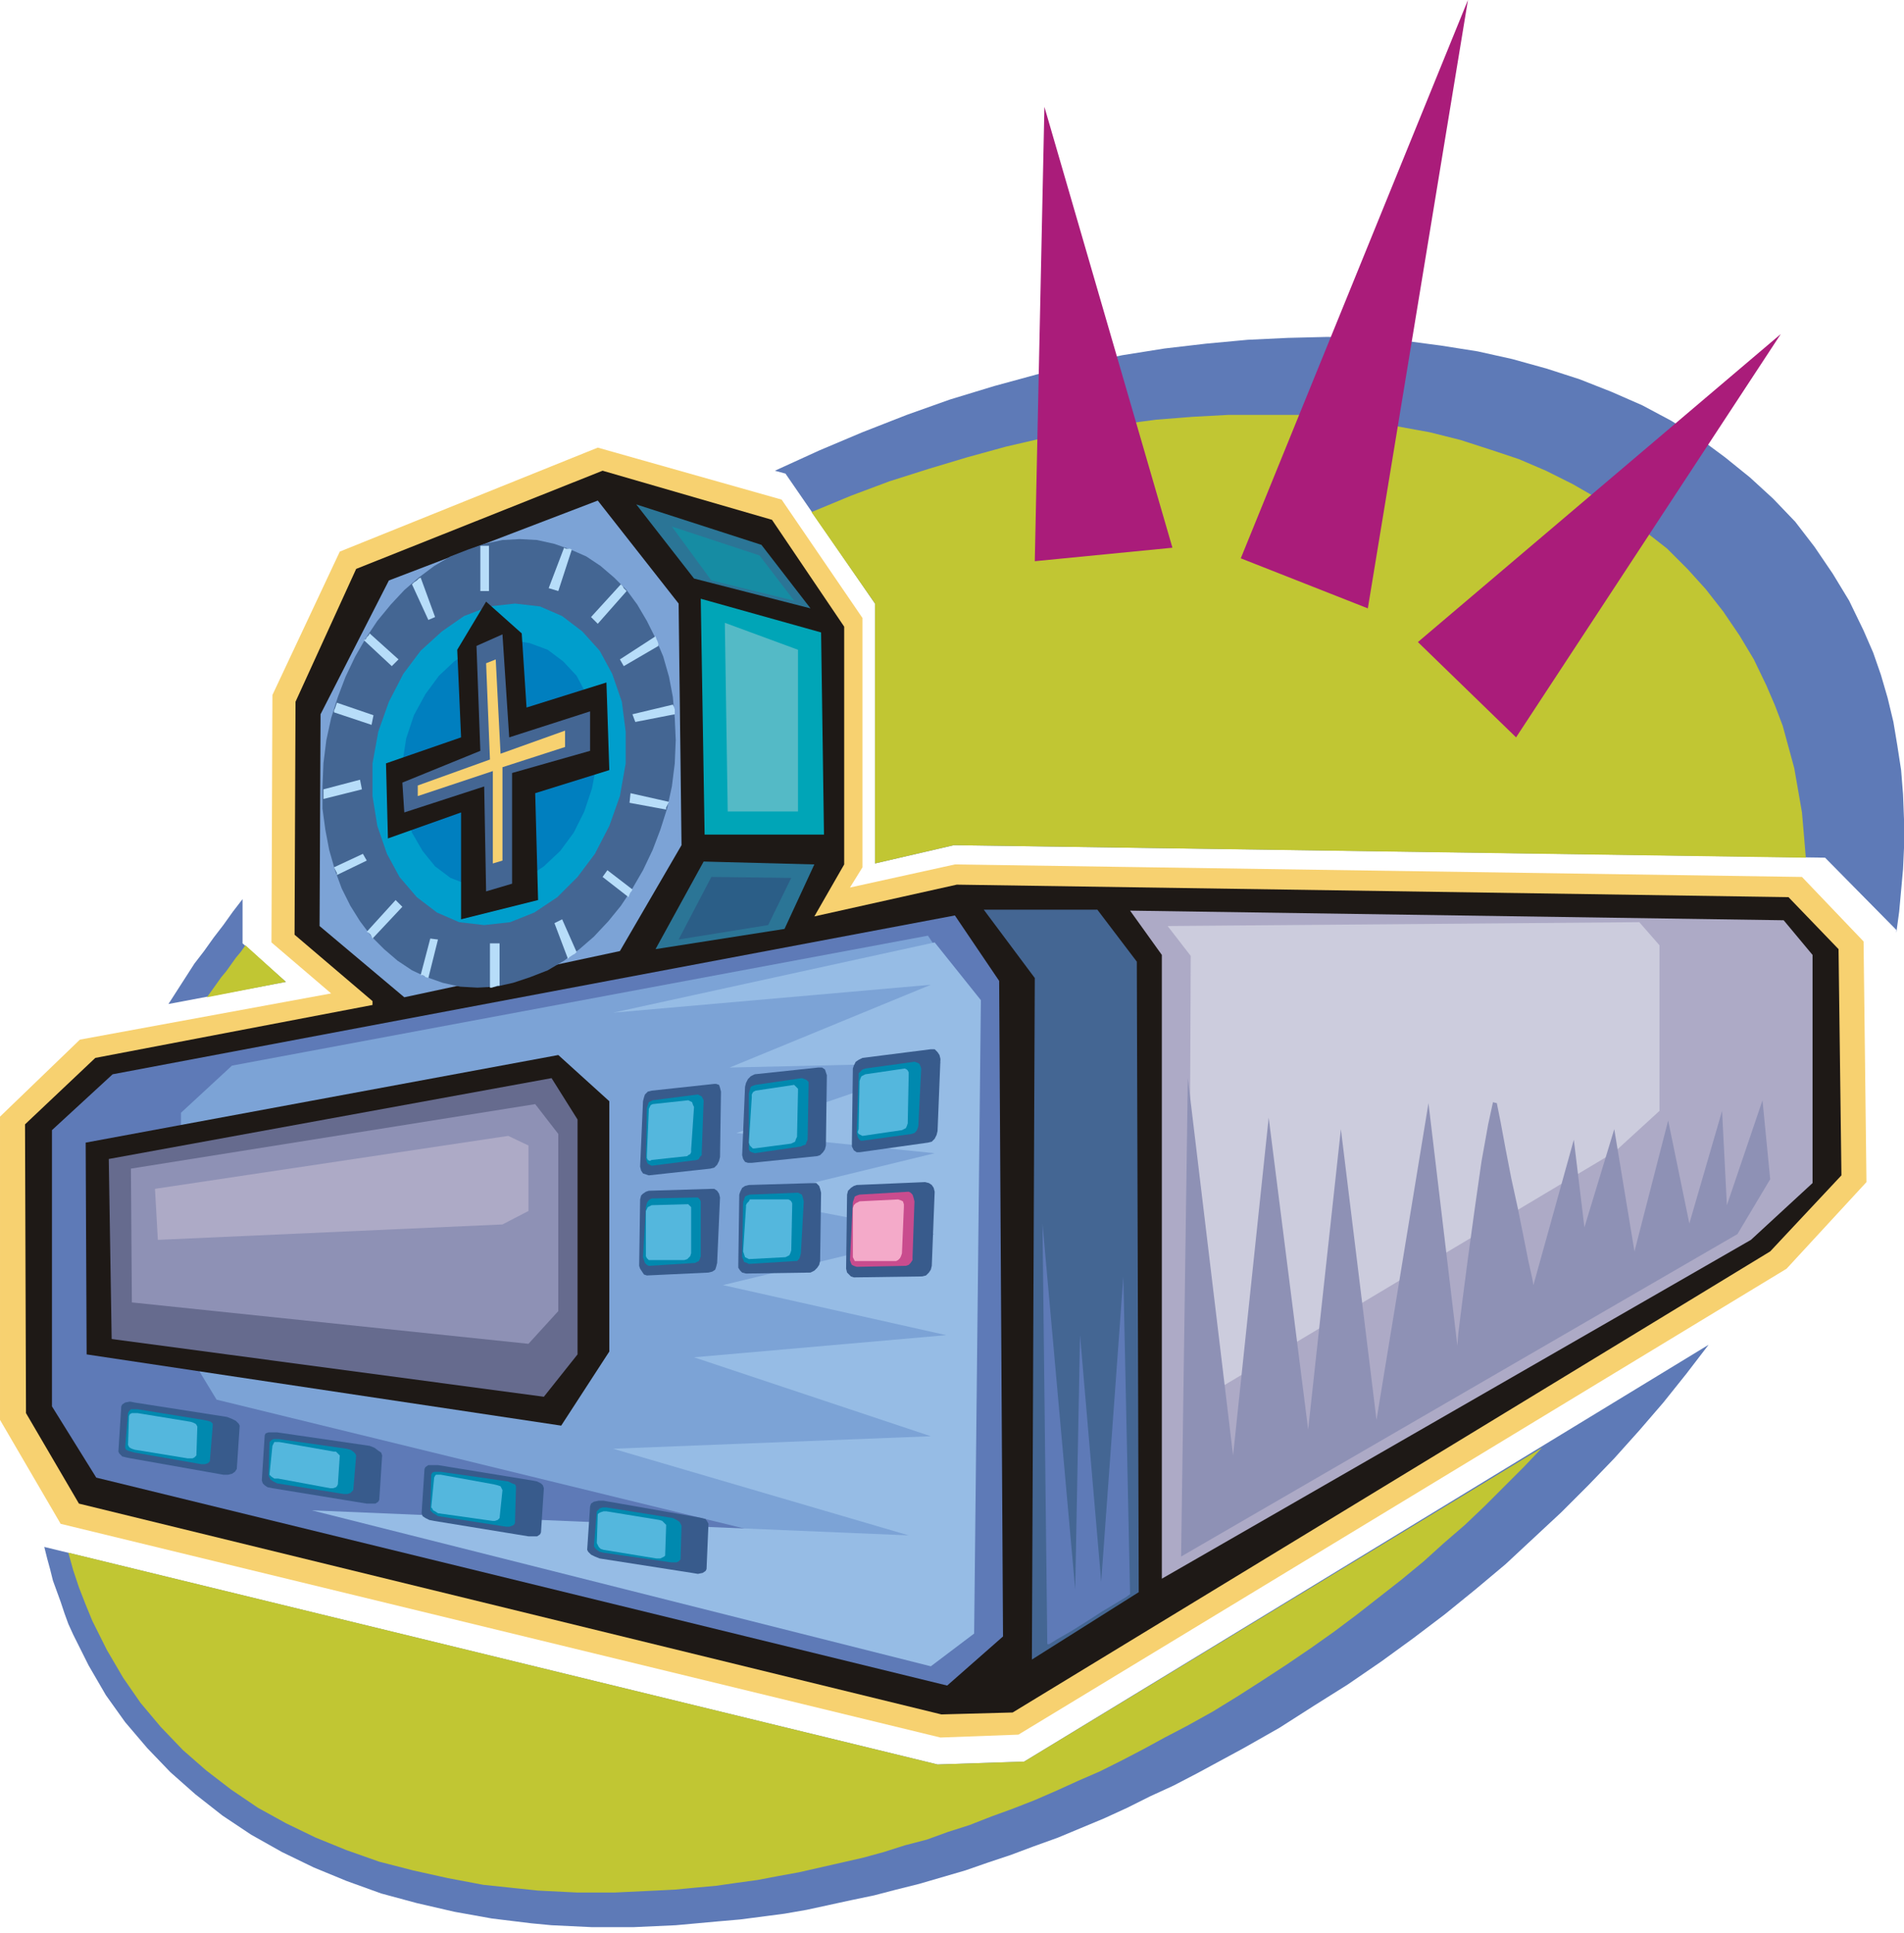 <svg xmlns="http://www.w3.org/2000/svg" fill-rule="evenodd" height="2.008in" preserveAspectRatio="none" stroke-linecap="round" viewBox="0 0 1978 2008" width="1.978in"><style>.pen1{stroke:none}.brush2{fill:#5e7ab7}.brush4{fill:#f7d170}.brush5{fill:#1e1916}.brush6{fill:#7ca3d6}.brush7{fill:#446693}.brush10{fill:#2b7596}.brush15{fill:#adaac6}.brush18{fill:#8e91b5}.brush20{fill:#385b8c}.brush21{fill:#0089af}.brush22{fill:#54b7dd}</style><path class="pen1 brush2" d="m252 934-10 13-10 14-10 13-10 14-10 13-9 14-9 14-9 14 122-23-45-40v-46zm1726-83v30l-1 22-2 22-2 22-3 22v-3l-74-75-905-13-82 19V627l-93-135-11-3 46-21 45-19 46-18 45-16 46-14 44-12 45-11 44-9 44-7 43-5 43-4 42-2 41-1 40 1 40 3 38 5 38 6 36 8 36 10 34 11 33 13 32 14 30 16 29 18 27 20 26 21 24 22 23 24 20 26 19 28 17 28 15 31 10 23 8 23 7 24 6 25 4 24 4 26 2 25 1 26zM46 1607l3 12 3 11 3 12 4 11 4 11 4 12 4 11 5 11 16 32 18 31 20 28 23 27 24 25 26 23 28 22 30 20 32 18 33 16 34 14 36 13 37 10 39 9 39 7 41 5 21 2 21 1 21 1h43l22-1 22-1 22-2 22-2 23-2 23-3 23-3 23-4 23-5 23-5 24-5 23-6 24-6 24-7 24-7 23-8 24-8 24-9 25-9 24-10 24-10 24-11 24-12 24-11 25-13 24-13 24-13 37-21 36-23 35-22 35-24 33-24 33-25 32-26 31-26 29-27 29-27 28-28 27-28 26-29 25-29 24-30 23-30-711 433-90 3-928-226z"/><path class="pen1" d="m255 982-5 7-5 6-5 7-5 7-5 6-5 7-5 7-5 7 82-16-42-38zM71 1613l5 18 6 18 7 18 7 17 15 30 17 29 18 26 21 25 23 24 24 21 26 20 28 19 29 16 31 15 32 13 34 12 35 9 36 8 37 7 38 4 19 2 20 1 20 1h40l21-1 21-1 20-1 21-2 22-2 21-3 22-3 21-4 22-4 22-5 22-5 22-5 22-6 22-7 23-6 22-8 22-7 23-9 22-8 23-9 23-10 22-10 23-10 22-11 23-12 22-12 23-12 27-15 26-16 25-16 26-17 25-17 24-17 24-18 23-18 23-18 23-19 21-19 22-19 21-20 20-20 20-20 19-20-538 326-90 3-903-220zm1805-722-2-24-2-23-4-23-4-23-6-22-6-22-8-21-9-21-13-27-15-25-17-25-18-23-19-21-21-21-23-18-24-18-25-16-26-15-28-14-28-12-30-10-31-10-32-8-33-6-33-5-35-4-35-3h-73l-37 2-38 3-38 5-39 6-40 8-39 9-40 11-40 12-41 13-40 15-41 17 66 95v270l82-19 885 13z" style="fill:#c1c633"/><path class="pen1 brush4" d="m896 901-13 21 109-24 880 13 64 67 3 250-83 90-798 484-81 3-914-222-63-108v-315l83-80 261-48-62-53 1-257 70-149 268-108 191 54 84 123v259z"/><path class="pen1 brush5" d="m802 540 75 111v247l-31 54 148-33 864 13 52 54 3 235-74 79-787 479-74 2-896-219-55-94-1-300 73-69 288-55v-4l-81-69 1-242 63-138 256-102 176 51z"/><path class="pen1 brush6" d="m621 520 84 107 3 251-64 110-224 48-88-74 1-220 71-139 217-83z"/><path class="pen1 brush7" d="m540 560 18 1 18 4 17 6 16 7 15 10 14 12 13 13 11 15 10 17 9 18 8 19 6 21 4 21 2 22 1 23-1 24-3 24-5 23-7 22-8 21-10 21-11 19-12 18-13 16-15 16-15 13-16 12-17 10-18 7-18 6-18 4-19 1-18-1-18-4-17-6-15-7-15-10-14-12-13-13-12-16-10-16-9-18-7-19-6-21-4-21-3-22v-23l1-24 3-24 5-23 7-22 8-21 10-21 11-19 12-18 14-17 14-15 15-13 16-12 17-10 18-7 17-6 19-4 18-1z"/><path class="pen1" style="fill:#009ecc" d="m535 627 26 3 23 10 21 16 18 20 13 24 10 29 4 31v33l-6 34-11 31-15 29-18 24-21 21-24 16-25 10-27 3-26-3-23-10-21-16-18-21-13-24-10-29-5-31v-34l6-33 11-31 15-29 18-24 22-20 23-16 26-10 27-3z"/><path class="pen1" style="fill:#007fbf" d="m530 665 20 3 19 7 16 12 14 15 10 19 8 22 3 24v26l-5 26-8 24-11 22-14 19-17 16-18 12-20 7-21 3-20-3-18-7-16-12-13-16-11-19-7-22-3-24v-26l4-26 8-24 12-22 14-19 16-15 18-12 20-7 20-3z"/><path class="pen1 brush10" d="m661 524 130 42 51 66-121-31-60-77z"/><path class="pen1" style="fill:#168ca3" d="m698 547 91 30 36 47-86-21-41-56z"/><path class="pen1 brush5" d="m547 735 83-26 3 91-77 24 3 111-80 20V844l-76 27-2-78 78-27-4-91 30-50 37 33 5 77z"/><path class="pen1 brush7" d="m529 766 84-27v41l-81 23v115l-27 8-2-109-83 27-2-31 81-33-4-109 27-12 7 107z"/><path class="pen1 brush4" d="m520 783 67-24v17l-65 21v97l-10 3v-96l-78 26v-11l75-27-4-100 10-4 5 98z"/><path class="pen1" style="fill:#00a5b7" d="M856 867H732l-4-245 125 35 3 210z"/><path class="pen1" style="fill:#54bac6" d="M829 843h-73l-3-196 76 28v168z"/><path class="pen1 brush10" d="m815 965-134 21 50-91 115 3-31 67z"/><path class="pen1" style="fill:#2b5e87" d="m798 961-93 15 34-65 83 1-24 49z"/><path class="pen1 brush7" d="m1072 1724 3-708-53-71h118l41 54 2 655-111 70z"/><path class="pen1 brush15" d="m1853 956 30 36v237l-64 59-612 352V992l-33-46 679 10z"/><path class="pen1" style="fill:#ccd" d="m1703 958 21 24v172l-47 43-442 264 2-468-24-31 490-4z"/><path class="pen1 brush2" d="M54 1461v-287l63-58 875-165 46 68 4 681-58 51-884-216-46-74z"/><path class="pen1 brush6" d="M188 1393v-237l53-49 723-135 37 55 4 563-47 43-733-179-37-61z"/><path class="pen1 brush5" d="m90 1407-1-220 491-91 53 48v260l-50 77-493-74z"/><path class="pen1" style="fill:#666b8e" d="M600 1163v244l-35 44-449-60-3-187 460-84 27 43z"/><path class="pen1 brush18" d="M580 1178v184l-31 34-412-43-1-139 420-67 24 31z"/><path class="pen1 brush15" d="M549 1190v68l-27 14-358 16-3-53 367-55 21 10z"/><path class="pen1 brush18" d="m1227 1617 7-497 47 392 37-351 41 324 34-312 37 302 54-329 30 252 1-13 4-32 6-46 7-51 7-49 7-39 5-23 4 1 4 20 5 27 6 31 7 32 6 30 5 25 4 18 1 6 42-151 11 91 31-102 21 127 35-136 22 107 34-117 5 98 37-109 8 82-34 57-578 335z"/><path class="pen1 brush2" d="m1088 1708-5-437 34 380 5-264 22 256 23-317 7 330-4 3-10 6-15 9-17 11-16 10-14 8-8 5h-2z"/><path class="pen1" style="fill:#96bce5" d="m971 979-334 73 330-29-209 86 220-5-213 73 206 21-193 47 193 37-220 53 232 52-262 23 246 82-330 13 307 90-620-26 643 162 45-34 7-658-48-60z"/><path class="pen1 brush20" d="m742 1126-65 7-4 1-3 3-1 3-1 4-3 68 1 4 2 3 3 1 3 1 64-7 4-1 3-3 2-4 1-4 1-68-1-4-1-3-3-1h-2z"/><path class="pen1 brush21" d="m725 1137-47 6-2 1-2 1-1 3-1 3-1 53 1 3 1 2 2 1 2 1 47-6 2-1 1-2 2-2v-3l2-54-1-2-1-2-2-1-2-1z"/><path class="pen1 brush22" d="m715 1143-37 4-2 1-1 2-1 2v2l-2 46v3l1 2 2 1 2-1 37-4 1-1 2-1 1-2v-3l3-44-1-2-1-3-2-1-2-1z"/><path class="pen1 brush20" d="m739 1235-65 2-3 1-3 2-2 2-1 4-1 69 1 3 2 3 2 3 3 1 64-3 4-1 3-2 1-3 1-4 3-68-1-4-2-3-3-2h-3z"/><path class="pen1 brush21" d="m722 1244-45 1-2 1-2 2-1 2-1 4-3 52 1 3 1 3 2 2 2 1 48-3 2-1 2-1 1-2 1-3v-57l-1-2-2-2h-3z"/><path class="pen1 brush22" d="m714 1251-37 1-2 1-2 1-1 2-1 2v47l1 2 1 1 1 1h37l3-1 1-1 2-2 1-3v-48l-1-1-2-2h-1z"/><path class="pen1 brush20" d="m850 1109-66 7-4 2-3 3-2 4-1 4-3 71 1 4 2 3 3 1h4l68-7 3-1 3-3 2-3 1-4 1-73-1-3-1-3-3-2h-4z"/><path class="pen1 brush21" d="m833 1120-48 7-3 1-2 1-1 3-1 4v58l1 2 2 1 3 1 48-7 2-1 3-1 1-3 1-2 1-57v-3l-2-2-2-1-3-1z"/><path class="pen1 brush22" d="m825 1127-40 6-2 1-1 1-1 2v3l-3 47 1 3 1 1 2 2h2l38-5 2-1 2-1 1-3 1-2 1-47v-3l-2-2-1-1-1-1z"/><path class="pen1 brush20" d="m846 1229-68 2-4 1-3 2-2 4-1 3-1 72v4l2 3 2 2 4 1 67-1 4-2 3-3 2-3 1-4 1-71-1-4-1-3-3-3h-2z"/><path class="pen1 brush21" d="m829 1239-50 2-3 1-2 1-1 3-1 3-1 57 1 2 1 3 3 1 2 1 48-3h2l2-2 1-2 1-4 3-54-1-4-1-3-2-1-2-1z"/><path class="pen1 brush22" d="M819 1246h-40l-1 2-2 2-1 2v2l-3 46 1 3 1 3 2 1 2 1 38-2 2-1 2-1 1-2 1-3 1-47v-2l-1-2-1-1-2-1z"/><path class="pen1 brush20" d="m967 1090-71 9-4 2-3 2-2 4-1 3-1 77v4l2 4 3 2h3l71-10 4-1 3-3 2-4 1-4 3-75-1-4-2-3-3-3h-4z"/><path class="pen1 brush21" d="m950 1103-51 7-3 1-2 2-2 2v4l-2 58 1 4 1 2 2 2h2l51-7 3-1 2-2 1-2 1-3 3-60-1-3-1-2-2-1-3-1z"/><path class="pen1 brush22" d="m940 1110-41 6-2 1-2 1-1 2-1 3-1 50-1 3 1 2 2 1 2 1 41-6 2-1 2-1 1-2 1-3 1-50v-3l-1-2-1-1-2-1z"/><path class="pen1 brush20" d="m961 1228-71 3-3 1-3 2-3 3-1 4-1 77 1 4 2 2 2 2 3 1 71-1 4-1 3-3 2-3 1-4 3-77-1-4-2-3-3-2-4-1z"/><path class="pen1" style="fill:#c94c8e" d="m944 1238-51 3-3 1-2 1-1 3-1 3-3 60 1 3 1 2 2 1 3 1 51-1 3-1 2-2 2-3v-3l2-58-1-4-1-3-2-2-2-1z"/><path class="pen1" style="fill:#f4aac9" d="m933 1246-40 2-2 1-2 1-2 2-1 3v51l1 2 1 2h43l2-1 2-2 1-2 1-3 2-48v-3l-1-3-2-1-3-1z"/><path class="pen1 brush20" d="m236 1472-96-15-5-1-5 1-3 2-1 2-3 47 1 2 3 3 4 1 5 1 96 17h5l4-1 3-2 2-3 3-45-1-2-3-3-4-2-5-2z"/><path class="pen1 brush21" d="m211 1475-68-11h-7l-2 2-1 2-3 36 1 2 2 1 3 1 4 1 69 12h4l3-1 1-1 1-1 3-37v-2l-2-2-3-1-5-1z"/><path class="pen1 brush22" d="m198 1477-55-9h-6l-2 1-1 2-1 30 1 2 1 1 2 1 3 1 55 9h5l2-1 2-2 1-30-1-2-1-1-2-1-3-1z"/><path class="pen1 brush20" d="m384 1502-96-14h-9l-3 1-1 2-3 47 1 3 2 2 3 2 5 1 98 16h9l3-2 1-2 3-46-1-3-3-2-4-3-5-2z"/><path class="pen1 brush21" d="m360 1505-70-10h-6l-2 1-2 2-1 35 1 2 1 2 3 2 4 2 69 11h4l3-1 2-2 1-1 3-36-1-2-2-2-3-2-4-1z"/><path class="pen1 brush22" d="m347 1508-57-10h-5l-1 2-1 2-3 30 1 1 1 1 3 2h4l54 10h3l3-1 1-1 1-2 2-30-1-1-1-1-2-2h-2z"/><path class="pen1 brush20" d="m553 1538-98-16h-10l-3 2-1 2-3 46 1 3 3 2 4 2 5 1 98 16h9l3-2 1-2 3-46-1-3-2-2-4-2-5-1z"/><path class="pen1 brush21" d="m528 1539-70-10h-7l-2 1-1 2-1 37 1 1 2 2 2 1 3 2 71 11h3l3-1 2-1 1-2 1-36v-2l-1-2-3-1-4-2z"/><path class="pen1 brush22" d="m513 1542-55-10h-5l-1 1-1 2-3 31 1 1 1 2 2 1 3 2 57 8h2l3-1 1-1 1-1 3-29-1-2-1-2-3-1-4-1z"/><path class="pen1 brush20" d="m724 1576-97-17h-5l-5 1-3 2-1 3-3 45 1 2 3 3 4 2 5 2 96 15 6 1 5-1 3-2 1-2 2-47-1-2-2-3-4-1-5-1z"/><path class="pen1 brush21" d="m699 1577-69-11h-4l-3 1-2 2-1 1-3 36 1 2 2 2 3 2 4 1 70 10h6l2-1 2-2 1-35-1-2-1-2-3-2-4-2z"/><path class="pen1 brush22" d="m685 1579-55-9h-3l-3 1-2 1-1 1-1 30 1 2 1 2 2 2 3 1 55 9h4l2-1 2-1 1-1 1-30v-2l-2-2-2-2-3-1z"/><path class="pen1" d="m1075 583 143-14-133-458-10 472zm214-3 132 52L1525 0l-236 580zm184 87 102 99 275-419-377 320z" style="fill:#aa1c7a"/><path class="pen1" d="M501 567h7v47h-9v-47h2zM336 820l38-10 2 10-40 10v-10zm14-90 38 13-2 10-39-13v-2l1-2 1-3 1-3zm34-72 30 27-7 7-29-27 2-1 1-2 2-2 1-2zm53-58 15 41-7 3-17-37 2-2 3-2 2-2 2-1zm157-29-14 43-10-3 16-42 2 1h4l2 1zm57 43-30 34-7-7 31-34 2 2 1 2 2 2 1 1zm33 57-36 21-4-7 37-24 1 3 1 2 1 3v2zM509 980h10v44h-2l-3 1-3 1h-2v-46zm151-230-3-8 42-10 1 2 1 3v5l-41 8zm-6 84 1-10 40 9-1 2-1 2-1 2v2l-38-7zm-28 77 5-7 26 20-1 2-1 1-1 2-1 3-27-21zm-50 48 8-4 15 34-2 2-2 1-3 2-2 2-14-37zm-129 16 8 1-10 40-3-1-1-1-2-1h-2l10-38zm-36-40 7 7-31 33-1-2-1-2-2-2-2-1 30-33zm-34-48 4 7-31 15v-2l-1-2-1-2-1-2 30-14z" style="fill:#b7ddf9"/></svg>
